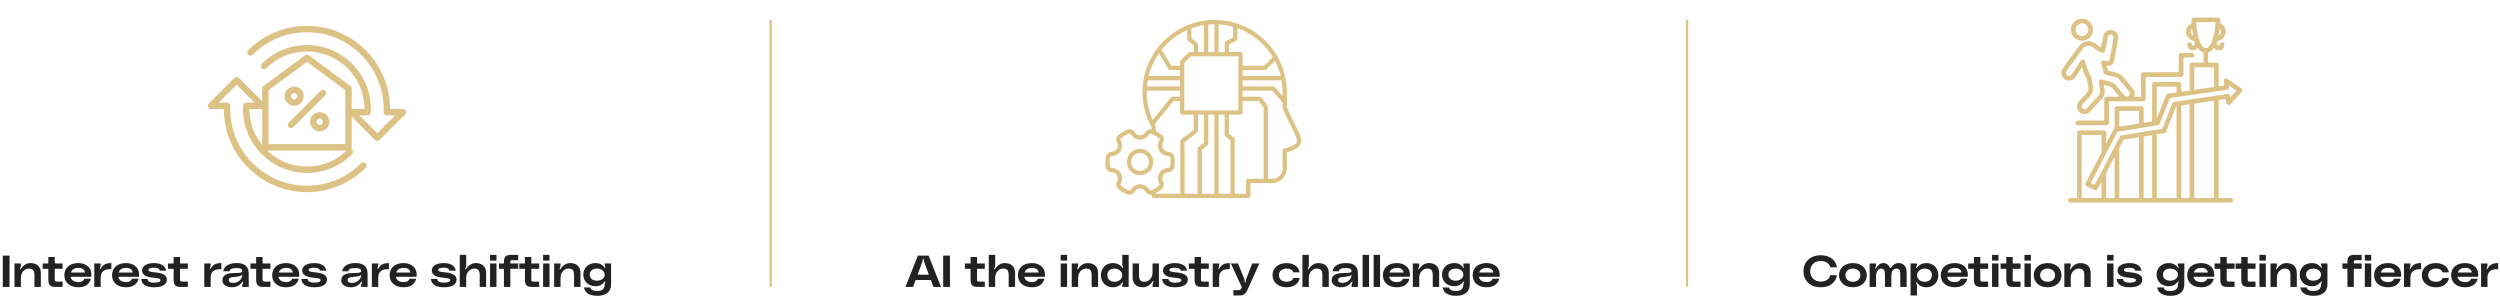 <svg width="1124" height="137" viewBox="0 0 1124 137" fill="none" xmlns="http://www.w3.org/2000/svg">
<path d="M4.289 114.92V129H1.249V114.92H4.289ZM13.722 118.28C16.502 118.28 18.362 119.76 18.362 122.76V129H15.482V123.8C15.482 121.42 14.702 120.76 13.002 120.76C11.122 120.76 9.402 122.42 9.402 124.86V129H6.522V118.44H9.402V119.1C9.402 119.74 9.262 120.12 9.082 120.54C9.002 120.72 8.862 121 9.122 121.06C9.282 121.1 9.362 120.98 9.462 120.82C10.122 119.78 11.482 118.28 13.722 118.28ZM28.136 118.44V120.84H24.616V125.34C24.616 126.5 24.636 126.6 25.716 126.6H28.136V129H24.856C22.736 129 21.736 128.3 21.736 125.76V120.84H19.176V118.44H21.736V115.56H24.616V118.44H28.136ZM41.089 123.58C41.089 123.86 41.069 124.14 41.009 124.44H31.769C32.009 125.96 33.289 126.84 35.269 126.84C36.789 126.84 37.569 126.2 37.929 125.32H40.869C40.329 127.5 38.569 129.16 35.229 129.16C31.169 129.16 28.929 126.86 28.929 123.72C28.929 120.42 31.349 118.28 35.169 118.28C38.069 118.28 41.089 119.74 41.089 123.58ZM31.909 122.52H38.209C38.089 121.3 37.129 120.44 35.289 120.44C33.209 120.44 32.269 121.36 31.909 122.52ZM45.302 120.74C46.262 119.06 47.482 118.28 50.062 118.28V121.04C47.082 120.84 45.262 122.06 45.262 124.74V129H42.382V118.44H45.262V119.26C45.262 119.72 45.122 120.12 44.962 120.48C44.882 120.66 44.822 120.9 45.062 120.94C45.182 120.96 45.262 120.8 45.302 120.74ZM62.535 123.58C62.535 123.86 62.514 124.14 62.455 124.44H53.215C53.455 125.96 54.734 126.84 56.715 126.84C58.234 126.84 59.014 126.2 59.374 125.32H62.315C61.775 127.5 60.014 129.16 56.675 129.16C52.614 129.16 50.374 126.86 50.374 123.72C50.374 120.42 52.794 118.28 56.614 118.28C59.514 118.28 62.535 119.74 62.535 123.58ZM53.355 122.52H59.654C59.535 121.3 58.575 120.44 56.734 120.44C54.654 120.44 53.715 121.36 53.355 122.52ZM63.499 125.44H66.34C66.359 126.22 66.96 127.08 69.34 127.08C71.439 127.08 72.139 126.6 72.139 125.94C72.139 125.14 70.879 125.04 68.439 124.8C64.379 124.4 63.88 122.68 63.88 121.5C63.88 119.78 65.7 118.28 69.299 118.28C72.639 118.28 74.46 119.76 74.639 121.68H71.82C71.74 121.02 71.139 120.36 69.24 120.36C67.359 120.36 66.76 120.8 66.76 121.36C66.76 121.86 67.079 122.24 69.62 122.44C72.82 122.7 75.019 123.58 75.019 125.7C75.019 127.9 72.98 129.16 69.24 129.16C65.559 129.16 63.62 127.7 63.499 125.44ZM84.464 118.44V120.84H80.944V125.34C80.944 126.5 80.964 126.6 82.044 126.6H84.464V129H81.184C79.064 129 78.064 128.3 78.064 125.76V120.84H75.504V118.44H78.064V115.56H80.944V118.44H84.464ZM94.755 120.74C95.715 119.06 96.935 118.28 99.515 118.28V121.04C96.535 120.84 94.715 122.06 94.715 124.74V129H91.835V118.44H94.715V119.26C94.715 119.72 94.575 120.12 94.415 120.48C94.335 120.66 94.275 120.9 94.515 120.94C94.635 120.96 94.715 120.8 94.755 120.74ZM99.984 126.1C99.984 123.76 101.864 122.9 104.564 122.78C106.804 122.68 108.964 122.86 108.944 121.88C108.924 121.16 108.584 120.52 106.244 120.52C103.884 120.52 103.384 121.1 103.204 121.96H100.364C100.804 119.3 103.524 118.28 106.324 118.28C109.224 118.28 111.824 119.08 111.824 123.16V129H108.944V128.26C108.944 127.78 109.104 127.46 109.304 127.1C109.404 126.92 109.504 126.72 109.284 126.64C109.044 126.56 108.984 126.76 108.904 126.86C107.804 128.24 106.564 129.16 104.164 129.16C101.864 129.16 99.984 127.88 99.984 126.1ZM108.944 123.56C108.184 124.22 106.644 124.44 104.944 124.56C103.564 124.66 102.864 125.02 102.864 125.96C102.864 126.84 103.904 127.34 105.324 127.16C106.764 126.98 108.924 125.86 108.944 123.56ZM121.573 118.44V120.84H118.053V125.34C118.053 126.5 118.073 126.6 119.153 126.6H121.573V129H118.293C116.173 129 115.173 128.3 115.173 125.76V120.84H112.613V118.44H115.173V115.56H118.053V118.44H121.573ZM134.527 123.58C134.527 123.86 134.507 124.14 134.447 124.44H125.207C125.447 125.96 126.727 126.84 128.707 126.84C130.227 126.84 131.007 126.2 131.367 125.32H134.307C133.767 127.5 132.007 129.16 128.667 129.16C124.607 129.16 122.367 126.86 122.367 123.72C122.367 120.42 124.787 118.28 128.607 118.28C131.507 118.28 134.527 119.74 134.527 123.58ZM125.347 122.52H131.647C131.527 121.3 130.567 120.44 128.727 120.44C126.647 120.44 125.707 121.36 125.347 122.52ZM135.492 125.44H138.332C138.352 126.22 138.952 127.08 141.332 127.08C143.432 127.08 144.132 126.6 144.132 125.94C144.132 125.14 142.872 125.04 140.432 124.8C136.372 124.4 135.872 122.68 135.872 121.5C135.872 119.78 137.692 118.28 141.292 118.28C144.632 118.28 146.452 119.76 146.632 121.68H143.812C143.732 121.02 143.132 120.36 141.232 120.36C139.352 120.36 138.752 120.8 138.752 121.36C138.752 121.86 139.072 122.24 141.612 122.44C144.812 122.7 147.012 123.58 147.012 125.7C147.012 127.9 144.972 129.16 141.232 129.16C137.552 129.16 135.612 127.7 135.492 125.44ZM153.421 126.1C153.421 123.76 155.301 122.9 158.001 122.78C160.241 122.68 162.401 122.86 162.381 121.88C162.361 121.16 162.021 120.52 159.681 120.52C157.321 120.52 156.821 121.1 156.641 121.96H153.801C154.241 119.3 156.961 118.28 159.761 118.28C162.661 118.28 165.261 119.08 165.261 123.16V129H162.381V128.26C162.381 127.78 162.541 127.46 162.741 127.1C162.841 126.92 162.941 126.72 162.721 126.64C162.481 126.56 162.421 126.76 162.341 126.86C161.241 128.24 160.001 129.16 157.601 129.16C155.301 129.16 153.421 127.88 153.421 126.1ZM162.381 123.56C161.621 124.22 160.081 124.44 158.381 124.56C157.001 124.66 156.301 125.02 156.301 125.96C156.301 126.84 157.341 127.34 158.761 127.16C160.201 126.98 162.361 125.86 162.381 123.56ZM170.106 120.74C171.066 119.06 172.286 118.28 174.866 118.28V121.04C171.886 120.84 170.066 122.06 170.066 124.74V129H167.186V118.44H170.066V119.26C170.066 119.72 169.926 120.12 169.766 120.48C169.686 120.66 169.626 120.9 169.866 120.94C169.986 120.96 170.066 120.8 170.106 120.74ZM187.339 123.58C187.339 123.86 187.319 124.14 187.259 124.44H178.019C178.259 125.96 179.539 126.84 181.519 126.84C183.039 126.84 183.819 126.2 184.179 125.32H187.119C186.579 127.5 184.819 129.16 181.479 129.16C177.419 129.16 175.179 126.86 175.179 123.72C175.179 120.42 177.599 118.28 181.419 118.28C184.319 118.28 187.339 119.74 187.339 123.58ZM178.159 122.52H184.459C184.339 121.3 183.379 120.44 181.539 120.44C179.459 120.44 178.519 121.36 178.159 122.52ZM193.753 125.44H196.593C196.613 126.22 197.213 127.08 199.593 127.08C201.693 127.08 202.393 126.6 202.393 125.94C202.393 125.14 201.133 125.04 198.693 124.8C194.633 124.4 194.133 122.68 194.133 121.5C194.133 119.78 195.953 118.28 199.553 118.28C202.893 118.28 204.713 119.76 204.893 121.68H202.073C201.993 121.02 201.393 120.36 199.493 120.36C197.613 120.36 197.013 120.8 197.013 121.36C197.013 121.86 197.333 122.24 199.873 122.44C203.073 122.7 205.273 123.58 205.273 125.7C205.273 127.9 203.233 129.16 199.493 129.16C195.813 129.16 193.873 127.7 193.753 125.44ZM213.918 118.28C216.698 118.28 218.558 119.76 218.558 122.76V129H215.678V123.8C215.678 121.42 214.898 120.76 213.198 120.76C211.318 120.76 209.598 122.42 209.598 124.86V129H206.718V114.6H209.598V119.1C209.598 119.74 209.458 120.12 209.278 120.54C209.198 120.72 209.058 121 209.318 121.06C209.478 121.1 209.558 120.98 209.658 120.82C210.318 119.78 211.678 118.28 213.918 118.28ZM220.331 117.16V114.6H223.211V117.16H220.331ZM220.331 118.44H223.211V129H220.331V118.44ZM230.552 117C229.472 117 229.452 117.08 229.452 118.24V118.44H232.972V120.84H229.452V129H226.572V120.84H224.332V118.44H226.572V117.84C226.572 115.3 227.572 114.6 229.692 114.6H232.972V117H230.552ZM242.413 118.44V120.84H238.893V125.34C238.893 126.5 238.913 126.6 239.993 126.6H242.413V129H239.133C237.013 129 236.013 128.3 236.013 125.76V120.84H233.453V118.44H236.013V115.56H238.893V118.44H242.413ZM244.179 117.16V114.6H247.059V117.16H244.179ZM244.179 118.44H247.059V129H244.179V118.44ZM256.34 118.28C259.12 118.28 260.98 119.76 260.98 122.76V129H258.1V123.8C258.1 121.42 257.32 120.76 255.62 120.76C253.74 120.76 252.02 122.42 252.02 124.86V129H249.14V118.44H252.02V119.1C252.02 119.74 251.88 120.12 251.7 120.54C251.62 120.72 251.48 121 251.74 121.06C251.9 121.1 251.98 120.98 252.08 120.82C252.74 119.78 254.1 118.28 256.34 118.28ZM262.269 123.48C262.269 120.64 264.369 118.28 267.709 118.28C269.869 118.28 270.949 119.16 271.809 120.2C271.849 120.24 271.949 120.5 272.129 120.42C272.329 120.34 272.189 120.08 272.089 119.88C271.929 119.58 271.869 119.3 271.869 118.92V118.44H274.749V127.88C274.749 131.26 272.349 133 268.549 133C264.489 133 262.789 131.22 262.589 129.24H265.429C265.629 130.2 266.469 130.84 268.509 130.84C270.609 130.84 271.869 129.92 271.869 127.98C271.869 127.62 271.929 127.34 272.089 127.04C272.189 126.84 272.329 126.64 272.129 126.54C271.949 126.46 271.889 126.64 271.809 126.72C270.909 127.8 269.789 128.68 267.709 128.68C264.369 128.68 262.269 126.32 262.269 123.48ZM268.409 126.2C270.489 126.2 271.869 124.96 271.869 123.48C271.869 122 270.489 120.76 268.409 120.76C266.189 120.76 265.149 122 265.149 123.48C265.149 124.96 266.189 126.2 268.409 126.2Z" fill="#222222"/>
<path d="M423.09 129H419.65L418.51 125.88H411.67L410.53 129H407.09L412.69 114.92H417.49L423.09 129ZM414.53 118.14L412.57 123.48H417.61L415.65 118.14C415.45 117.58 415.33 117.28 415.33 116.58C415.33 116.46 415.29 116.3 415.09 116.3C414.89 116.3 414.85 116.46 414.85 116.58C414.85 117.28 414.73 117.58 414.53 118.14ZM427.094 114.92V129H424.054V114.92H427.094ZM442.776 118.44V120.84H439.256V125.34C439.256 126.5 439.276 126.6 440.356 126.6H442.776V129H439.496C437.376 129 436.376 128.3 436.376 125.76V120.84H433.816V118.44H436.376V115.56H439.256V118.44H442.776ZM451.742 118.28C454.522 118.28 456.382 119.76 456.382 122.76V129H453.502V123.8C453.502 121.42 452.722 120.76 451.022 120.76C449.142 120.76 447.422 122.42 447.422 124.86V129H444.542V114.6H447.422V119.1C447.422 119.74 447.282 120.12 447.102 120.54C447.022 120.72 446.882 121 447.142 121.06C447.302 121.1 447.382 120.98 447.482 120.82C448.142 119.78 449.502 118.28 451.742 118.28ZM469.831 123.58C469.831 123.86 469.811 124.14 469.751 124.44H460.511C460.751 125.96 462.031 126.84 464.011 126.84C465.531 126.84 466.311 126.2 466.671 125.32H469.611C469.071 127.5 467.311 129.16 463.971 129.16C459.911 129.16 457.671 126.86 457.671 123.72C457.671 120.42 460.091 118.28 463.911 118.28C466.811 118.28 469.831 119.74 469.831 123.58ZM460.651 122.52H466.951C466.831 121.3 465.871 120.44 464.031 120.44C461.951 120.44 461.011 121.36 460.651 122.52ZM476.886 117.16V114.6H479.766V117.16H476.886ZM476.886 118.44H479.766V129H476.886V118.44ZM489.047 118.28C491.827 118.28 493.687 119.76 493.687 122.76V129H490.807V123.8C490.807 121.42 490.027 120.76 488.327 120.76C486.447 120.76 484.727 122.42 484.727 124.86V129H481.847V118.44H484.727V119.1C484.727 119.74 484.587 120.12 484.407 120.54C484.327 120.72 484.187 121 484.447 121.06C484.607 121.1 484.687 120.98 484.787 120.82C485.447 119.78 486.807 118.28 489.047 118.28ZM504.576 118.84V114.6H507.456V129H504.576V128.54C504.576 128.14 504.676 127.82 504.856 127.46C504.956 127.26 505.056 127.08 504.816 126.98C504.656 126.92 504.536 127.12 504.496 127.18C503.736 128.32 502.256 129.16 500.336 129.16C497.056 129.16 494.976 126.76 494.976 123.72C494.976 120.68 497.056 118.28 500.336 118.28C502.316 118.28 503.656 119.14 504.496 120.24C504.556 120.32 504.716 120.56 504.876 120.48C505.076 120.38 504.936 120.14 504.856 119.94C504.696 119.56 504.576 119.26 504.576 118.84ZM501.116 126.68C503.196 126.68 504.576 125.32 504.576 123.72C504.576 122.12 502.936 120.76 501.116 120.76C498.896 120.76 497.856 122.12 497.856 123.72C497.856 125.32 498.896 126.68 501.116 126.68ZM513.862 129.16C511.082 129.16 509.222 127.68 509.222 124.68V118.44H512.102V123.64C512.102 126.02 512.882 126.68 514.582 126.68C516.462 126.68 518.182 125.02 518.182 122.58V118.44H521.062V129H518.182V128.34C518.182 127.7 518.322 127.32 518.502 126.9C518.582 126.72 518.722 126.44 518.462 126.38C518.302 126.34 518.222 126.46 518.122 126.62C517.462 127.66 516.102 129.16 513.862 129.16ZM522.515 125.44H525.355C525.375 126.22 525.975 127.08 528.355 127.08C530.455 127.08 531.155 126.6 531.155 125.94C531.155 125.14 529.895 125.04 527.455 124.8C523.395 124.4 522.895 122.68 522.895 121.5C522.895 119.78 524.715 118.28 528.315 118.28C531.655 118.28 533.475 119.76 533.655 121.68H530.835C530.755 121.02 530.155 120.36 528.255 120.36C526.375 120.36 525.775 120.8 525.775 121.36C525.775 121.86 526.095 122.24 528.635 122.44C531.835 122.7 534.035 123.58 534.035 125.7C534.035 127.9 531.995 129.16 528.255 129.16C524.575 129.16 522.635 127.7 522.515 125.44ZM543.479 118.44V120.84H539.959V125.34C539.959 126.5 539.979 126.6 541.059 126.6H543.479V129H540.199C538.079 129 537.079 128.3 537.079 125.76V120.84H534.519V118.44H537.079V115.56H539.959V118.44H543.479ZM548.165 120.74C549.125 119.06 550.345 118.28 552.925 118.28V121.04C549.945 120.84 548.125 122.06 548.125 124.74V129H545.245V118.44H548.125V119.26C548.125 119.72 547.985 120.12 547.825 120.48C547.745 120.66 547.685 120.9 547.925 120.94C548.045 120.96 548.125 120.8 548.165 120.74ZM558.322 129.14L553.402 118.44H556.602L559.422 125.42C559.582 125.84 559.602 126.22 559.602 126.62C559.602 126.76 559.622 126.96 559.842 126.96C560.062 126.96 560.082 126.78 560.082 126.62C560.082 126.24 560.122 125.84 560.282 125.42L563.002 118.44H566.202L560.922 130.22C560.102 132.06 559.202 132.84 557.362 132.84H554.522V130.44H555.842C557.362 130.44 557.762 130.42 558.062 129.74L558.322 129.14ZM572.125 123.72C572.125 120.58 574.565 118.28 578.465 118.28C581.985 118.28 584.065 120.28 584.285 122.44H581.445C581.245 121.56 580.265 120.76 578.465 120.76C576.285 120.76 575.005 121.98 575.005 123.72C575.005 125.46 576.285 126.68 578.465 126.68C580.265 126.68 581.245 125.88 581.445 125H584.285C584.065 127.16 582.005 129.16 578.465 129.16C574.645 129.16 572.125 126.86 572.125 123.72ZM592.777 118.28C595.557 118.28 597.417 119.76 597.417 122.76V129H594.537V123.8C594.537 121.42 593.757 120.76 592.057 120.76C590.177 120.76 588.457 122.42 588.457 124.86V129H585.577V114.6H588.457V119.1C588.457 119.74 588.317 120.12 588.137 120.54C588.057 120.72 587.917 121 588.177 121.06C588.337 121.1 588.417 120.98 588.517 120.82C589.177 119.78 590.537 118.28 592.777 118.28ZM598.707 126.1C598.707 123.76 600.587 122.9 603.287 122.78C605.527 122.68 607.687 122.86 607.667 121.88C607.647 121.16 607.307 120.52 604.967 120.52C602.607 120.52 602.107 121.1 601.927 121.96H599.087C599.527 119.3 602.247 118.28 605.047 118.28C607.947 118.28 610.547 119.08 610.547 123.16V129H607.667V128.26C607.667 127.78 607.827 127.46 608.027 127.1C608.127 126.92 608.227 126.72 608.007 126.64C607.767 126.56 607.707 126.76 607.627 126.86C606.527 128.24 605.287 129.16 602.887 129.16C600.587 129.16 598.707 127.88 598.707 126.1ZM607.667 123.56C606.907 124.22 605.367 124.44 603.667 124.56C602.287 124.66 601.587 125.02 601.587 125.96C601.587 126.84 602.627 127.34 604.047 127.16C605.487 126.98 607.647 125.86 607.667 123.56ZM615.508 114.6V129H612.628V114.6H615.508ZM620.469 114.6V129H617.589V114.6H620.469ZM633.913 123.58C633.913 123.86 633.893 124.14 633.833 124.44H624.593C624.833 125.96 626.113 126.84 628.093 126.84C629.613 126.84 630.393 126.2 630.753 125.32H633.693C633.153 127.5 631.393 129.16 628.053 129.16C623.993 129.16 621.753 126.86 621.753 123.72C621.753 120.42 624.173 118.28 627.993 118.28C630.893 118.28 633.913 119.74 633.913 123.58ZM624.733 122.52H631.033C630.913 121.3 629.953 120.44 628.113 120.44C626.033 120.44 625.093 121.36 624.733 122.52ZM642.406 118.28C645.186 118.28 647.046 119.76 647.046 122.76V129H644.166V123.8C644.166 121.42 643.386 120.76 641.686 120.76C639.806 120.76 638.086 122.42 638.086 124.86V129H635.206V118.44H638.086V119.1C638.086 119.74 637.946 120.12 637.766 120.54C637.686 120.72 637.546 121 637.806 121.06C637.966 121.1 638.046 120.98 638.146 120.82C638.806 119.78 640.166 118.28 642.406 118.28ZM648.335 123.48C648.335 120.64 650.435 118.28 653.775 118.28C655.935 118.28 657.015 119.16 657.875 120.2C657.915 120.24 658.015 120.5 658.195 120.42C658.395 120.34 658.255 120.08 658.155 119.88C657.995 119.58 657.935 119.3 657.935 118.92V118.44H660.815V127.88C660.815 131.26 658.415 133 654.615 133C650.555 133 648.855 131.22 648.655 129.24H651.495C651.695 130.2 652.535 130.84 654.575 130.84C656.675 130.84 657.935 129.92 657.935 127.98C657.935 127.62 657.995 127.34 658.155 127.04C658.255 126.84 658.395 126.64 658.195 126.54C658.015 126.46 657.955 126.64 657.875 126.72C656.975 127.8 655.855 128.68 653.775 128.68C650.435 128.68 648.335 126.32 648.335 123.48ZM654.475 126.2C656.555 126.2 657.935 124.96 657.935 123.48C657.935 122 656.555 120.76 654.475 120.76C652.255 120.76 651.215 122 651.215 123.48C651.215 124.96 652.255 126.2 654.475 126.2ZM674.265 123.58C674.265 123.86 674.245 124.14 674.185 124.44H664.945C665.185 125.96 666.465 126.84 668.445 126.84C669.965 126.84 670.745 126.2 671.105 125.32H674.045C673.505 127.5 671.745 129.16 668.405 129.16C664.345 129.16 662.105 126.86 662.105 123.72C662.105 120.42 664.525 118.28 668.345 118.28C671.245 118.28 674.265 119.74 674.265 123.58ZM665.085 122.52H671.385C671.265 121.3 670.305 120.44 668.465 120.44C666.385 120.44 665.445 121.36 665.085 122.52Z" fill="#222222"/>
<path d="M810.83 121.96C810.83 117.98 813.65 114.76 818.61 114.76C823.53 114.76 825.67 117.86 825.87 120.2H822.85C822.65 118.92 821.35 117.32 818.67 117.32C815.61 117.32 813.87 119.38 813.87 121.96C813.87 124.54 815.61 126.6 818.67 126.6C821.35 126.6 822.65 125 822.85 123.72H825.87C825.67 126.06 823.53 129.16 818.61 129.16C813.65 129.16 810.83 125.94 810.83 121.96ZM833.066 118.28C836.966 118.28 839.306 120.72 839.306 123.72C839.306 126.72 836.966 129.16 833.066 129.16C829.166 129.16 826.826 126.72 826.826 123.72C826.826 120.72 829.166 118.28 833.066 118.28ZM833.066 126.68C835.206 126.68 836.426 125.36 836.426 123.72C836.426 122.08 835.206 120.76 833.066 120.76C830.926 120.76 829.706 122.08 829.706 123.72C829.706 125.36 830.926 126.68 833.066 126.68ZM853.511 118.28C855.351 118.28 857.231 119.28 857.231 122.44V129H854.351V123C854.351 121.4 853.811 120.76 852.571 120.76C851.451 120.76 850.351 121.8 850.351 123.68V129H847.471V123.24C847.471 121.64 847.011 120.76 845.711 120.76C844.471 120.76 843.471 122.24 843.471 124.28V129H840.591V118.44H843.471V119.04C843.471 119.56 843.331 119.86 843.131 120.3C843.051 120.48 842.991 120.68 843.191 120.74C843.371 120.8 843.451 120.62 843.511 120.52C844.311 119.2 845.351 118.28 846.751 118.28C848.191 118.28 849.271 119.16 849.611 120.36C849.651 120.5 849.751 120.56 849.891 120.56C850.011 120.56 850.091 120.52 850.191 120.38C851.031 119.2 852.011 118.28 853.511 118.28ZM858.989 118.44H861.869V118.84C861.869 119.26 861.749 119.56 861.589 119.94C861.509 120.14 861.369 120.38 861.569 120.48C861.729 120.56 861.889 120.32 861.949 120.24C862.789 119.14 864.129 118.28 866.109 118.28C869.389 118.28 871.469 120.68 871.469 123.72C871.469 126.76 869.389 129.16 866.109 129.16C864.189 129.16 862.709 128.32 861.949 127.18C861.909 127.12 861.789 126.92 861.629 126.98C861.389 127.08 861.489 127.26 861.589 127.46C861.769 127.82 861.869 128.14 861.869 128.54V132.84H858.989V118.44ZM865.329 126.68C867.549 126.68 868.589 125.32 868.589 123.72C868.589 122.12 867.549 120.76 865.329 120.76C863.509 120.76 861.869 122.12 861.869 123.72C861.869 125.32 863.249 126.68 865.329 126.68ZM884.747 123.58C884.747 123.86 884.727 124.14 884.667 124.44H875.427C875.667 125.96 876.947 126.84 878.927 126.84C880.447 126.84 881.227 126.2 881.587 125.32H884.527C883.987 127.5 882.227 129.16 878.887 129.16C874.827 129.16 872.587 126.86 872.587 123.72C872.587 120.42 875.007 118.28 878.827 118.28C881.727 118.28 884.747 119.74 884.747 123.58ZM875.567 122.52H881.867C881.747 121.3 880.787 120.44 878.947 120.44C876.867 120.44 875.927 121.36 875.567 122.52ZM893.864 118.44V120.84H890.344V125.34C890.344 126.5 890.364 126.6 891.444 126.6H893.864V129H890.584C888.464 129 887.464 128.3 887.464 125.76V120.84H884.904V118.44H887.464V115.56H890.344V118.44H893.864ZM895.63 117.16V114.6H898.51V117.16H895.63ZM895.63 118.44H898.51V129H895.63V118.44ZM908.434 118.44V120.84H904.914V125.34C904.914 126.5 904.934 126.6 906.014 126.6H908.434V129H905.154C903.034 129 902.034 128.3 902.034 125.76V120.84H899.474V118.44H902.034V115.56H904.914V118.44H908.434ZM910.2 117.16V114.6H913.08V117.16H910.2ZM910.2 118.44H913.08V129H910.2V118.44ZM920.605 118.28C924.505 118.28 926.845 120.72 926.845 123.72C926.845 126.72 924.505 129.16 920.605 129.16C916.705 129.16 914.365 126.72 914.365 123.72C914.365 120.72 916.705 118.28 920.605 118.28ZM920.605 126.68C922.745 126.68 923.965 125.36 923.965 123.72C923.965 122.08 922.745 120.76 920.605 120.76C918.465 120.76 917.245 122.08 917.245 123.72C917.245 125.36 918.465 126.68 920.605 126.68ZM935.33 118.28C938.11 118.28 939.97 119.76 939.97 122.76V129H937.09V123.8C937.09 121.42 936.31 120.76 934.61 120.76C932.73 120.76 931.01 122.42 931.01 124.86V129H928.13V118.44H931.01V119.1C931.01 119.74 930.87 120.12 930.69 120.54C930.61 120.72 930.47 121 930.73 121.06C930.89 121.1 930.97 120.98 931.07 120.82C931.73 119.78 933.09 118.28 935.33 118.28ZM947.349 117.16V114.6H950.229V117.16H947.349ZM947.349 118.44H950.229V129H947.349V118.44ZM951.669 125.44H954.509C954.529 126.22 955.129 127.08 957.509 127.08C959.609 127.08 960.309 126.6 960.309 125.94C960.309 125.14 959.049 125.04 956.609 124.8C952.549 124.4 952.049 122.68 952.049 121.5C952.049 119.78 953.869 118.28 957.469 118.28C960.809 118.28 962.629 119.76 962.809 121.68H959.989C959.909 121.02 959.309 120.36 957.409 120.36C955.529 120.36 954.929 120.8 954.929 121.36C954.929 121.86 955.249 122.24 957.789 122.44C960.989 122.7 963.189 123.58 963.189 125.7C963.189 127.9 961.149 129.16 957.409 129.16C953.729 129.16 951.789 127.7 951.669 125.44ZM969.599 123.48C969.599 120.64 971.699 118.28 975.039 118.28C977.199 118.28 978.279 119.16 979.139 120.2C979.179 120.24 979.279 120.5 979.459 120.42C979.659 120.34 979.519 120.08 979.419 119.88C979.259 119.58 979.199 119.3 979.199 118.92V118.44H982.079V127.88C982.079 131.26 979.679 133 975.879 133C971.819 133 970.119 131.22 969.919 129.24H972.759C972.959 130.2 973.799 130.84 975.839 130.84C977.939 130.84 979.199 129.92 979.199 127.98C979.199 127.62 979.259 127.34 979.419 127.04C979.519 126.84 979.659 126.64 979.459 126.54C979.279 126.46 979.219 126.64 979.139 126.72C978.239 127.8 977.119 128.68 975.039 128.68C971.699 128.68 969.599 126.32 969.599 123.48ZM975.739 126.2C977.819 126.2 979.199 124.96 979.199 123.48C979.199 122 977.819 120.76 975.739 120.76C973.519 120.76 972.479 122 972.479 123.48C972.479 124.96 973.519 126.2 975.739 126.2ZM995.529 123.58C995.529 123.86 995.509 124.14 995.449 124.44H986.209C986.449 125.96 987.729 126.84 989.709 126.84C991.229 126.84 992.009 126.2 992.369 125.32H995.309C994.769 127.5 993.009 129.16 989.669 129.16C985.609 129.16 983.369 126.86 983.369 123.72C983.369 120.42 985.789 118.28 989.609 118.28C992.509 118.28 995.529 119.74 995.529 123.58ZM986.349 122.52H992.649C992.529 121.3 991.569 120.44 989.729 120.44C987.649 120.44 986.709 121.36 986.349 122.52ZM1004.65 118.44V120.84H1001.13V125.34C1001.13 126.5 1001.15 126.6 1002.23 126.6H1004.65V129H1001.37C999.245 129 998.245 128.3 998.245 125.76V120.84H995.685V118.44H998.245V115.56H1001.13V118.44H1004.65ZM1014.08 118.44V120.84H1010.56V125.34C1010.56 126.5 1010.58 126.6 1011.66 126.6H1014.08V129H1010.8C1008.68 129 1007.68 128.3 1007.68 125.76V120.84H1005.12V118.44H1007.68V115.56H1010.56V118.44H1014.08ZM1015.84 117.16V114.6H1018.72V117.16H1015.84ZM1015.84 118.44H1018.72V129H1015.84V118.44ZM1028.01 118.28C1030.79 118.28 1032.65 119.76 1032.65 122.76V129H1029.77V123.8C1029.77 121.42 1028.99 120.76 1027.29 120.76C1025.41 120.76 1023.69 122.42 1023.69 124.86V129H1020.81V118.44H1023.69V119.1C1023.69 119.74 1023.55 120.12 1023.37 120.54C1023.29 120.72 1023.15 121 1023.41 121.06C1023.57 121.1 1023.65 120.98 1023.75 120.82C1024.41 119.78 1025.77 118.28 1028.01 118.28ZM1033.94 123.48C1033.94 120.64 1036.04 118.28 1039.38 118.28C1041.54 118.28 1042.62 119.16 1043.48 120.2C1043.52 120.24 1043.62 120.5 1043.8 120.42C1044 120.34 1043.86 120.08 1043.76 119.88C1043.6 119.58 1043.54 119.3 1043.54 118.92V118.44H1046.42V127.88C1046.42 131.26 1044.02 133 1040.22 133C1036.16 133 1034.46 131.22 1034.26 129.24H1037.1C1037.3 130.2 1038.14 130.84 1040.18 130.84C1042.28 130.84 1043.54 129.92 1043.54 127.98C1043.54 127.62 1043.6 127.34 1043.76 127.04C1043.86 126.84 1044 126.64 1043.8 126.54C1043.62 126.46 1043.56 126.64 1043.48 126.72C1042.58 127.8 1041.46 128.68 1039.38 128.68C1036.04 128.68 1033.94 126.32 1033.94 123.48ZM1040.08 126.2C1042.16 126.2 1043.54 124.96 1043.54 123.48C1043.54 122 1042.16 120.76 1040.08 120.76C1037.86 120.76 1036.82 122 1036.82 123.48C1036.82 124.96 1037.86 126.2 1040.08 126.2ZM1059.37 117C1058.29 117 1058.27 117.08 1058.27 118.24V118.44H1061.79V120.84H1058.27V129H1055.39V120.84H1053.15V118.44H1055.39V117.84C1055.39 115.3 1056.39 114.6 1058.51 114.6H1061.79V117H1059.37ZM1063.23 117.16V114.6H1066.11V117.16H1063.23ZM1063.23 118.44H1066.11V129H1063.23V118.44ZM1079.55 123.58C1079.55 123.86 1079.53 124.14 1079.47 124.44H1070.23C1070.47 125.96 1071.75 126.84 1073.73 126.84C1075.25 126.84 1076.03 126.2 1076.39 125.32H1079.33C1078.79 127.5 1077.03 129.16 1073.69 129.16C1069.63 129.16 1067.39 126.86 1067.39 123.72C1067.39 120.42 1069.81 118.28 1073.63 118.28C1076.53 118.28 1079.55 119.74 1079.55 123.58ZM1070.37 122.52H1076.67C1076.55 121.3 1075.59 120.44 1073.75 120.44C1071.67 120.44 1070.73 121.36 1070.37 122.52ZM1083.76 120.74C1084.72 119.06 1085.94 118.28 1088.52 118.28V121.04C1085.54 120.84 1083.72 122.06 1083.72 124.74V129H1080.84V118.44H1083.72V119.26C1083.72 119.72 1083.58 120.12 1083.42 120.48C1083.34 120.66 1083.28 120.9 1083.52 120.94C1083.64 120.96 1083.72 120.8 1083.76 120.74ZM1088.84 123.72C1088.84 120.58 1091.28 118.28 1095.18 118.28C1098.7 118.28 1100.78 120.28 1101 122.44H1098.16C1097.96 121.56 1096.98 120.76 1095.18 120.76C1093 120.76 1091.72 121.98 1091.72 123.72C1091.72 125.46 1093 126.68 1095.18 126.68C1096.98 126.68 1097.96 125.88 1098.16 125H1101C1100.78 127.16 1098.72 129.16 1095.18 129.16C1091.36 129.16 1088.84 126.86 1088.84 123.72ZM1114.2 123.58C1114.2 123.86 1114.18 124.14 1114.12 124.44H1104.88C1105.12 125.96 1106.4 126.84 1108.38 126.84C1109.9 126.84 1110.68 126.2 1111.04 125.32H1113.98C1113.44 127.5 1111.68 129.16 1108.34 129.16C1104.28 129.16 1102.04 126.86 1102.04 123.72C1102.04 120.42 1104.46 118.28 1108.28 118.28C1111.18 118.28 1114.2 119.74 1114.2 123.58ZM1105.02 122.52H1111.32C1111.2 121.3 1110.24 120.44 1108.4 120.44C1106.32 120.44 1105.38 121.36 1105.02 122.52ZM1118.41 120.74C1119.37 119.06 1120.59 118.28 1123.17 118.28V121.04C1120.19 120.84 1118.37 122.06 1118.37 124.74V129H1115.49V118.44H1118.37V119.26C1118.37 119.72 1118.23 120.12 1118.07 120.48C1117.99 120.66 1117.93 120.9 1118.17 120.94C1118.29 120.96 1118.37 120.8 1118.41 120.74Z" fill="#222222"/>
<path d="M156.687 67.687H119.312C118.518 67.687 117.875 67.045 117.875 66.25V39.836C117.875 39.38 118.091 38.952 118.457 38.68L137.145 24.844C137.654 24.467 138.346 24.467 138.854 24.844L157.541 38.68C157.908 38.95 158.124 39.379 158.124 39.836V66.25C158.124 67.045 157.482 67.687 156.687 67.687ZM120.75 64.812H155.25V40.56L138 27.788L120.75 40.56V64.812Z" fill="#DCC285"/>
<path d="M130.811 57.625C130.443 57.625 130.075 57.484 129.795 57.204C129.233 56.642 129.233 55.734 129.795 55.172L144.171 40.797C144.733 40.234 145.642 40.234 146.204 40.797C146.766 41.359 146.766 42.267 146.204 42.829L131.827 57.204C131.547 57.484 131.179 57.625 130.811 57.625Z" fill="#DCC285"/>
<path d="M132.25 47.562C129.872 47.562 127.938 45.628 127.938 43.25C127.938 40.872 129.872 38.938 132.25 38.938C134.628 38.938 136.562 40.872 136.562 43.25C136.562 45.628 134.628 47.562 132.25 47.562ZM132.25 41.812C131.457 41.812 130.812 42.456 130.812 43.25C130.812 44.044 131.457 44.688 132.25 44.688C133.043 44.688 133.688 44.044 133.688 43.25C133.688 42.456 133.043 41.812 132.25 41.812Z" fill="#DCC285"/>
<path d="M143.75 59.062C141.372 59.062 139.438 57.128 139.438 54.75C139.438 52.372 141.372 50.438 143.75 50.438C146.128 50.438 148.062 52.372 148.062 54.75C148.062 57.128 146.128 59.062 143.75 59.062ZM143.75 53.312C142.957 53.312 142.312 53.956 142.312 54.75C142.312 55.544 142.957 56.188 143.75 56.188C144.543 56.188 145.188 55.544 145.188 54.75C145.188 53.956 144.543 53.312 143.75 53.312Z" fill="#DCC285"/>
<path d="M138 86.375C117.391 86.375 100.625 69.61 100.625 49H94.875C94.294 49 93.768 48.651 93.547 48.113C93.324 47.576 93.448 46.958 93.859 46.547L105.359 35.047C105.921 34.484 106.829 34.484 107.391 35.047L118.891 46.547C119.302 46.958 119.426 47.576 119.203 48.113C118.982 48.651 118.456 49 117.875 49H112.125C112.125 63.267 123.733 74.875 138 74.875C144.917 74.875 151.412 72.181 156.288 67.291C156.85 66.728 157.758 66.729 158.321 67.288C158.883 67.849 158.884 68.757 158.323 69.321C152.904 74.756 145.686 77.75 138 77.75C122.147 77.75 109.25 64.853 109.25 49C109.25 48.575 109.273 48.157 109.296 47.738L109.309 47.487C109.349 46.723 109.982 46.125 110.745 46.125H114.405L106.375 38.096L98.345 46.125H102.106C102.495 46.125 102.87 46.283 103.142 46.567C103.412 46.847 103.557 47.228 103.542 47.617L103.529 47.932C103.514 48.286 103.499 48.641 103.499 49C103.499 68.023 118.976 83.5 137.999 83.5C147.199 83.5 155.86 79.908 162.383 73.385C162.945 72.823 163.853 72.823 164.415 73.385C164.978 73.947 164.978 74.855 164.415 75.417C157.349 82.484 147.969 86.375 138 86.375Z" fill="#DCC285"/>
<path d="M169.625 63.375C169.257 63.375 168.889 63.234 168.609 62.954L157.109 51.454C156.698 51.043 156.574 50.425 156.797 49.887C157.018 49.349 157.544 49 158.125 49H163.875C163.875 34.733 152.267 23.125 138 23.125C131.083 23.125 124.588 25.819 119.712 30.709C119.152 31.274 118.243 31.273 117.68 30.712C117.117 30.151 117.116 29.243 117.677 28.68C123.096 23.244 130.314 20.25 138 20.25C153.853 20.25 166.75 33.147 166.75 49C166.75 49.425 166.727 49.844 166.704 50.262L166.691 50.514C166.651 51.277 166.018 51.875 165.255 51.875H161.595L169.625 59.905L177.655 51.875H173.894C173.505 51.875 173.13 51.717 172.858 51.434C172.588 51.153 172.443 50.772 172.458 50.383L172.471 50.067C172.486 49.712 172.501 49.356 172.501 49C172.501 29.978 157.024 14.5 138.001 14.5C128.801 14.5 120.141 18.092 113.617 24.616C113.055 25.178 112.147 25.178 111.585 24.616C111.022 24.054 111.022 23.145 111.585 22.583C118.651 15.516 128.032 11.625 138.001 11.625C158.611 11.625 175.376 28.391 175.376 49H181.126C181.707 49 182.233 49.349 182.455 49.887C182.678 50.425 182.554 51.043 182.143 51.454L170.643 62.954C170.362 63.234 169.993 63.375 169.625 63.375Z" fill="#DCC285"/>
<path d="M582.496 56.58C581.364 54.352 579.959 51.587 578.565 48.09V41.428C578.565 23.532 564.006 8.974 546.111 8.974C528.216 8.974 513.657 23.532 513.657 41.428C513.657 46.94 515.063 52.377 517.725 57.169V58.175C516.612 58 515.492 58.514 514.905 59.534C514.424 60.37 513.527 60.889 512.564 60.889C511.602 60.889 510.705 60.37 510.224 59.534C509.53 58.329 508.087 57.827 506.794 58.341C505.395 58.898 504.087 59.651 502.909 60.579C501.814 61.442 501.526 62.944 502.226 64.15C502.71 64.984 502.711 66.021 502.229 66.856C501.749 67.689 500.852 68.205 499.89 68.205C499.886 68.205 499.883 68.205 499.88 68.205C498.488 68.205 497.333 69.204 497.134 70.582C496.919 72.067 496.92 73.576 497.138 75.066C497.339 76.442 498.493 77.439 499.883 77.439H499.889C500.852 77.439 501.748 77.956 502.229 78.789C502.711 79.623 502.71 80.659 502.226 81.494C501.527 82.7 501.815 84.202 502.911 85.065C504.09 85.993 505.395 86.746 506.788 87.303C507.131 87.44 507.484 87.506 507.831 87.506C508.795 87.506 509.712 87 510.223 86.111C510.704 85.275 511.601 84.756 512.564 84.756C513.527 84.756 514.424 85.275 514.905 86.11C515.491 87.129 516.612 87.642 517.725 87.468V88.069C517.725 88.597 518.154 89.026 518.682 89.026H561.204C561.732 89.026 562.161 88.597 562.161 88.069V82.306H571.956C575.6 82.306 578.564 79.341 578.564 75.698V68.453C582.287 67.369 584.034 66.313 584.717 64.768C585.62 62.729 584.444 60.415 582.496 56.58ZM558.676 31.482H568.71C568.962 31.482 569.204 31.383 569.383 31.206L573.231 27.397C574.341 29.533 575.204 31.816 575.786 34.208H558.676V31.482ZM558.676 36.123H576.189C576.492 37.846 576.651 39.618 576.651 41.428V43.172L573.234 39.183C573.052 38.971 572.787 38.849 572.508 38.849H558.676V36.123H558.676ZM572.26 25.665L568.316 29.568H558.676V24.38C558.676 23.852 558.248 23.423 557.719 23.423H552.531V19.94L555.775 18.336C556.102 18.174 556.308 17.842 556.308 17.478V12.64C563.004 15.02 568.633 19.671 572.26 25.665ZM550.977 61.326L553.23 63.125V87.112H547.891V51.548H550.617V60.578C550.617 60.869 550.75 61.145 550.977 61.326ZM538.611 58.843V51.548H541.337V64.162L538.805 66.211C538.581 66.392 538.45 66.666 538.45 66.955V87.112H532.585V63.894L538.232 59.605C538.471 59.424 538.611 59.142 538.611 58.843ZM540.364 67.411L542.896 65.363C543.12 65.181 543.251 64.907 543.251 64.619V51.548H545.977V87.112H540.364V67.411ZM532.466 49.634V28.235L535.363 25.337H556.762V49.634H532.466ZM538.264 19.271L535.663 17.119V12.729C537.48 12.065 539.378 11.57 541.337 11.262V23.424H538.611V20.008C538.611 19.723 538.484 19.453 538.264 19.271ZM550.617 19.346V23.424H547.891V10.941C550.131 11.07 552.307 11.441 554.394 12.03V16.884L551.15 18.488C550.824 18.65 550.617 18.983 550.617 19.346ZM545.977 23.424H543.251V11.023C544.149 10.939 545.058 10.893 545.977 10.889L545.977 23.424ZM533.749 13.504V17.569C533.749 17.854 533.876 18.124 534.096 18.306L536.697 20.459V23.424H534.966C534.712 23.424 534.469 23.524 534.289 23.704L530.832 27.161C530.652 27.341 530.552 27.584 530.552 27.838V29.568H526.63L522.333 22.286C525.369 18.523 529.277 15.492 533.749 13.504ZM530.552 38.849H515.681C515.759 37.928 515.876 37.018 516.034 36.122H530.552L530.552 38.849ZM530.552 34.208H516.436C517.345 30.472 518.942 27.002 521.087 23.942L525.259 31.012C525.432 31.303 525.745 31.482 526.084 31.482H530.552V34.208ZM515.58 40.763H530.552V43.489H527.146C526.857 43.489 526.583 43.619 526.401 43.844L518.247 53.936C516.492 50.023 515.571 45.751 515.571 41.427C515.571 41.205 515.575 40.984 515.58 40.763ZM516.563 85.155C515.742 83.728 514.21 82.842 512.564 82.842C510.919 82.842 509.386 83.729 508.565 85.156C508.349 85.531 507.901 85.687 507.499 85.526C506.276 85.037 505.13 84.376 504.095 83.561C503.755 83.293 503.666 82.828 503.883 82.453C504.708 81.028 504.71 79.257 503.887 77.832C503.066 76.409 501.534 75.525 499.889 75.525C499.887 75.525 499.885 75.525 499.883 75.525C499.452 75.525 499.094 75.216 499.032 74.789C498.841 73.482 498.839 72.159 499.028 70.857C499.09 70.429 499.448 70.119 499.88 70.119H499.881C501.52 70.12 503.064 69.238 503.887 67.813C504.71 66.387 504.708 64.616 503.882 63.19C503.665 62.816 503.754 62.35 504.094 62.083C505.127 61.269 506.274 60.608 507.502 60.12C507.902 59.96 508.35 60.116 508.565 60.49C509.387 61.917 510.919 62.803 512.564 62.803C514.21 62.803 515.743 61.916 516.564 60.489C516.78 60.114 517.228 59.958 517.63 60.119C518.853 60.608 519.998 61.27 521.034 62.084C521.374 62.352 521.463 62.818 521.246 63.192C520.421 64.617 520.419 66.388 521.242 67.813C522.063 69.236 523.595 70.12 525.24 70.12C525.241 70.12 525.243 70.12 525.245 70.12C525.676 70.12 526.034 70.429 526.097 70.856C526.288 72.163 526.289 73.487 526.101 74.789C526.039 75.216 525.681 75.526 525.249 75.526C525.246 75.525 525.243 75.526 525.239 75.526C523.595 75.526 522.064 76.409 521.242 77.832C520.419 79.258 520.421 81.029 521.247 82.455C521.464 82.829 521.375 83.295 521.035 83.562C520.002 84.377 518.855 85.037 517.627 85.525C517.226 85.684 516.779 85.529 516.563 85.155ZM519.64 86.712C520.551 86.248 521.416 85.699 522.22 85.066C523.315 84.202 523.602 82.701 522.903 81.495C522.419 80.66 522.418 79.623 522.899 78.789C523.38 77.956 524.276 77.439 525.239 77.439H525.244C526.631 77.448 527.795 76.442 527.995 75.063C528.21 73.578 528.209 72.069 527.991 70.579C527.79 69.203 526.635 68.205 525.245 68.205C525.243 68.205 525.241 68.205 525.24 68.205C524.277 68.205 523.38 67.689 522.899 66.856C522.418 66.022 522.419 64.986 522.902 64.151C523.601 62.944 523.313 61.442 522.217 60.58C521.413 59.947 520.549 59.397 519.64 58.934V56.919C519.64 56.754 519.597 56.592 519.515 56.448C519.4 56.243 519.289 56.036 519.178 55.83L527.603 45.403H530.552V50.591C530.552 51.12 530.98 51.548 531.509 51.548H536.697V58.369L531.049 62.658C530.811 62.839 530.671 63.121 530.671 63.42V87.112H519.64V86.712ZM561.204 80.392C560.676 80.392 560.247 80.821 560.247 81.349V87.112H555.144V62.664C555.144 62.373 555.012 62.098 554.784 61.916L552.531 60.118V51.548H557.719C558.248 51.548 558.676 51.119 558.676 50.591V45.403H565.885L568.128 48.323V80.392H561.204ZM582.967 63.994C582.525 64.994 580.794 65.861 577.354 66.805C576.939 66.92 576.651 67.297 576.651 67.728V75.697C576.651 78.286 574.545 80.392 571.956 80.392H570.042V47.998C570.042 47.787 569.972 47.582 569.844 47.415L567.116 43.863C566.935 43.627 566.654 43.489 566.357 43.489H558.676V40.763H572.067L576.651 46.115V48.273C576.651 48.394 576.674 48.514 576.718 48.626C578.167 52.285 579.621 55.147 580.789 57.447C582.423 60.662 583.502 62.786 582.967 63.994ZM515.533 67.68C514.16 66.887 512.56 66.677 511.028 67.087C509.496 67.498 508.216 68.48 507.423 69.854C505.786 72.689 506.761 76.327 509.596 77.964C510.529 78.502 511.548 78.758 512.555 78.758C514.608 78.758 516.608 77.694 517.707 75.791C518.5 74.418 518.71 72.817 518.3 71.286C517.889 69.754 516.906 68.473 515.533 67.68ZM516.049 74.834C514.939 76.755 512.474 77.416 510.553 76.306C508.632 75.197 507.971 72.732 509.08 70.811C509.618 69.88 510.485 69.214 511.523 68.936C511.87 68.843 512.221 68.797 512.571 68.797C513.268 68.797 513.956 68.98 514.576 69.338C515.507 69.875 516.172 70.743 516.451 71.781C516.729 72.819 516.586 73.903 516.049 74.834Z" fill="#DCC285"/>
<path d="M1000.76 44.462L1000.98 46.278C1000.98 46.295 1001 46.303 1001 46.32C1001.03 46.543 1001.13 46.76 1001.3 46.924C1001.31 46.927 1001.31 46.926 1001.31 46.928C1001.5 47.098 1001.74 47.202 1002.01 47.202C1002.01 47.202 1002.01 47.202 1002.01 47.202C1002.01 47.202 1002.01 47.202 1002.01 47.202C1002.01 47.202 1002.01 47.202 1002.01 47.202C1002.05 47.202 1002.09 47.199 1002.13 47.195C1002.18 47.188 1002.23 47.161 1002.28 47.148C1002.34 47.13 1002.41 47.116 1002.47 47.084C1002.55 47.047 1002.61 46.996 1002.67 46.943C1002.7 46.914 1002.75 46.9 1002.78 46.866L1007.91 41.295C1008.12 41.071 1008.21 40.771 1008.18 40.47C1008.15 40.17 1007.99 39.9 1007.74 39.727L1001.45 35.404C1001.11 35.175 1000.67 35.16 1000.32 35.371C999.967 35.582 999.771 35.98 999.819 36.387L1000.06 38.423L997.54 38.789V29.202C997.54 28.626 997.071 28.159 996.496 28.159H992.76L992.785 23.606C993.437 23.421 994.04 23.081 994.506 22.584C994.824 22.245 995.105 21.85 995.371 21.433C995.603 21.716 995.887 22.006 996.269 22.296C996.368 22.341 996.975 22.609 997.7 22.609C998.093 22.609 998.52 22.53 998.921 22.297C999.41 22.012 1000.02 21.396 1000.12 20.09C1000.17 19.515 999.743 19.012 999.167 18.965C998.62 18.956 998.09 19.348 998.044 19.922C998.011 20.325 997.907 20.472 997.871 20.494C997.822 20.521 997.736 20.529 997.647 20.529C997.509 20.529 997.364 20.509 997.349 20.525C996.87 20.152 996.646 19.77 996.684 19.389C996.732 18.912 997.147 18.478 997.336 18.386C997.44 18.345 997.652 18.291 997.708 18.275C998.974 17.871 1000.02 16.81 1000.51 15.436C1000.89 14.37 1000.76 13.195 1000.16 12.21C999.685 11.447 998.984 10.883 998.169 10.575C998.231 9.663 998.243 9.052 998.245 8.957C998.248 8.679 998.141 8.41 997.945 8.211C997.749 8.012 997.481 7.9 997.201 7.9H986.289C986.009 7.9 985.742 8.012 985.546 8.211C985.349 8.41 985.242 8.679 985.245 8.957C985.247 9.052 985.259 9.668 985.322 10.587C984.519 10.897 983.83 11.454 983.363 12.207C982.756 13.192 982.624 14.369 983.003 15.436C983.495 16.81 984.542 17.871 985.856 18.289C985.864 18.291 986.075 18.345 986.149 18.372C986.368 18.479 986.783 18.912 986.832 19.389C986.87 19.77 986.646 20.152 986.376 20.399C986.147 20.503 985.767 20.568 985.645 20.493C985.609 20.472 985.505 20.325 985.472 19.921C985.426 19.348 984.934 18.954 984.348 18.965C983.773 19.012 983.345 19.515 983.393 20.09C983.497 21.396 984.106 22.011 984.595 22.297C984.985 22.523 985.397 22.604 985.787 22.604C986.544 22.604 987.214 22.3 987.446 22.173C987.742 21.943 987.951 21.706 988.143 21.47C988.402 21.872 988.676 22.254 988.984 22.582C989.449 23.077 990.047 23.416 990.696 23.603L990.671 28.159H985.502C984.927 28.159 984.458 28.626 984.458 29.201V40.689L980.673 41.239V37.905C980.673 37.329 980.204 36.861 979.629 36.861H968.636C968.06 36.861 967.591 37.329 967.591 37.905V54.614L963.804 55.221V48.786C963.804 48.211 963.335 47.742 962.759 47.742H951.769C951.193 47.742 950.724 48.211 950.724 48.786V57.449C950.606 57.54 950.503 57.651 950.431 57.788L946.937 64.502V59.668C946.937 59.092 946.468 58.623 945.893 58.623H934.899C934.323 58.623 933.855 59.092 933.855 59.668V89.01H930.798C930.223 89.01 929.754 89.479 929.754 90.055C929.754 90.63 930.223 91.099 930.798 91.099H934.899H945.892H951.769H962.759H968.636H979.629H985.503H996.496H1002.95C1003.52 91.099 1003.99 90.63 1003.99 90.055C1003.99 89.479 1003.52 89.01 1002.95 89.01H997.54V44.94L1000.76 44.462ZM997.946 12.867C998.105 12.999 998.268 13.128 998.378 13.306C998.539 13.566 998.776 14.097 998.546 14.735C998.317 15.378 997.876 15.833 997.393 16.095C997.643 14.97 997.822 13.866 997.946 12.867ZM984.97 14.737C984.743 14.096 984.978 13.565 985.138 13.304C985.242 13.136 985.4 13.016 985.548 12.889C985.671 13.872 985.846 14.955 986.09 16.059C985.609 15.781 985.188 15.347 984.97 14.737ZM990.508 21.154C988.299 18.804 987.543 13.029 987.372 9.986H996.119C995.948 13.028 995.194 18.8 992.983 21.155C992.357 21.825 991.134 21.827 990.508 21.154ZM986.547 30.245H989.805C989.827 30.246 989.846 30.258 989.868 30.258H993.534C993.556 30.258 993.575 30.246 993.597 30.245H995.452V39.092L986.547 40.386V30.245ZM969.68 38.949H978.585V41.543L974.677 42.11C974.308 42.164 973.995 42.411 973.857 42.757L969.68 53.332V38.949H969.68ZM952.813 49.831H961.715V55.556L952.813 56.981V49.831ZM944.848 89.01H935.943V60.712H944.848V68.514L937.668 82.309C937.535 82.561 937.512 82.854 937.604 83.121C937.693 83.391 937.889 83.611 938.144 83.733L941.751 85.445C941.896 85.513 942.049 85.546 942.199 85.546C942.573 85.546 942.938 85.34 943.124 84.986L944.848 81.698V89.01ZM950.724 89.01H946.937V77.714L950.724 70.491V89.01ZM961.715 89.01H952.813V66.508L954.746 62.821L961.715 61.705V89.01ZM967.591 89.01H963.804V61.37L967.591 60.763V89.01ZM978.585 89.01H969.68V60.428L973.078 59.884C973.442 59.828 973.748 59.581 973.883 59.237L978.406 47.78L978.585 47.754V89.01ZM984.458 89.01H980.673V47.444L984.458 46.882V89.01ZM995.452 89.01H986.547V46.572L995.452 45.25V89.01ZM979.638 45.49C979.635 45.49 979.632 45.488 979.629 45.488C979.609 45.488 979.593 45.498 979.573 45.499L977.505 45.806C977.135 45.86 976.825 46.107 976.687 46.456L972.161 57.918L953.901 60.844C953.577 60.895 953.294 61.097 953.141 61.39L941.741 83.129L940.019 82.311L952.039 59.217L970.197 56.31C970.561 56.255 970.867 56.007 971.002 55.666L975.576 44.087L1001.33 40.345C1001.33 40.345 1001.33 40.345 1001.34 40.345C1001.34 40.345 1001.34 40.343 1001.34 40.343L1001.36 40.34C1001.42 40.333 1001.46 40.304 1001.5 40.29C1001.59 40.266 1001.67 40.248 1001.74 40.206C1001.8 40.172 1001.84 40.122 1001.89 40.079C1001.94 40.034 1002 39.997 1002.04 39.943C1002.08 39.888 1002.1 39.822 1002.13 39.759C1002.16 39.701 1002.2 39.649 1002.22 39.586C1002.23 39.526 1002.23 39.462 1002.23 39.4C1002.24 39.328 1002.26 39.26 1002.25 39.186L1002.16 38.427L1005.56 40.765L1002.79 43.779L1002.71 43.152C1002.71 43.146 1002.71 43.14 1002.71 43.134C1002.71 43.129 1002.71 43.124 1002.71 43.119C1002.7 43.067 1002.67 43.026 1002.66 42.977C1002.63 42.895 1002.61 42.81 1002.57 42.738C1002.55 42.711 1002.53 42.693 1002.51 42.668C1002.45 42.58 1002.38 42.498 1002.29 42.434C1002.29 42.434 1002.29 42.434 1002.29 42.434C1002.18 42.354 1002.06 42.296 1001.93 42.263C1001.92 42.259 1001.9 42.263 1001.89 42.259C1001.78 42.238 1001.67 42.22 1001.56 42.235C1001.55 42.236 1001.54 42.24 1001.54 42.241C1001.53 42.242 1001.53 42.239 1001.52 42.24L979.638 45.49Z" fill="#DCC285"/>
<path d="M933.266 34.479C935.057 31.758 935.06 31.75 935.159 31.593C935.225 31.49 935.332 31.323 936.015 30.274C936.389 31.416 936.97 32.914 937.861 34.642L938.788 34.163L937.866 34.653C938.17 35.238 938.376 35.865 938.48 36.514L938.954 39.444C939.081 40.251 938.842 41.061 938.289 41.662L934.688 45.618C933.473 46.945 933.513 48.988 934.774 50.266C935.414 50.918 936.267 51.278 937.181 51.278H937.224C938.157 51.265 939.02 50.883 939.657 50.2L945.054 44.408C946.048 43.338 946.501 41.841 946.264 40.404L945.898 38.145L947.67 38.611C948.564 38.797 949.379 39.286 949.963 39.989L952.871 43.478H947.133C946.557 43.478 946.089 43.947 946.089 44.523V54.217H934.178C933.603 54.217 933.134 54.686 933.134 55.261C933.134 55.837 933.603 56.305 934.178 56.305H947.133C947.709 56.305 948.177 55.837 948.177 55.261V45.567H963.661C964.237 45.567 964.705 45.098 964.705 44.523V34.584H980.635C981.211 34.584 981.679 34.115 981.679 33.54V25.877H985.502C986.078 25.877 986.547 25.409 986.547 24.834C986.547 24.258 986.078 23.791 985.502 23.791H980.635C980.059 23.791 979.591 24.258 979.591 24.834V32.497H963.661C963.085 32.497 962.617 32.964 962.617 33.54V43.478H959.395C959.547 43.167 959.704 42.855 959.756 42.505C959.889 41.614 959.66 40.753 959.107 40.078L954.677 34.655C953.946 33.759 952.979 33.089 951.797 32.695L947.767 31.697C947.563 30.821 947.365 30.106 947.189 29.541L947.461 29.576C948.187 29.669 948.918 29.481 949.504 29.031C950.088 28.583 950.465 27.933 950.554 27.25L952.339 17.335C952.581 15.528 951.407 13.842 949.665 13.497C948.73 13.303 947.798 13.511 947.031 14.063C946.275 14.604 945.77 15.445 945.661 16.291L944.609 21.337C944.217 21.11 943.649 20.739 942.852 20.132C942.638 19.969 942.536 19.877 942.449 19.797C942.296 19.655 942.172 19.542 941.83 19.312C939.795 17.948 937.085 18.291 935.236 20.15C935.07 20.316 934.922 20.501 934.785 20.688L933.807 21.99C929.932 27.141 927.459 30.507 927.095 31.368C926.448 32.895 926.939 34.678 928.266 35.608C929.02 36.137 929.917 36.328 930.816 36.163C931.791 35.977 932.686 35.363 933.266 34.479ZM929.463 33.901C928.939 33.532 928.75 32.81 929.015 32.183C929.387 31.337 933.969 25.246 935.475 23.244L936.463 21.926C936.542 21.818 936.623 21.712 936.715 21.62C937.673 20.656 939.27 20.106 940.668 21.046C940.872 21.182 940.946 21.25 941.04 21.334C941.157 21.443 941.295 21.569 941.587 21.792C944.377 23.919 945.306 23.918 945.851 23.649C946.139 23.507 946.343 23.241 946.409 22.928L947.716 16.639C947.764 16.283 947.95 15.969 948.245 15.758C948.538 15.548 948.9 15.469 949.257 15.543C949.911 15.671 950.365 16.351 950.278 17.011L948.493 26.927C948.444 27.298 948.067 27.56 947.736 27.508L945.749 27.245C945.372 27.189 944.993 27.359 944.766 27.672C944.542 27.984 944.509 28.397 944.677 28.743C944.682 28.755 945.265 29.964 945.867 32.773C945.951 33.162 946.251 33.47 946.638 33.567L951.213 34.696C951.939 34.94 952.578 35.381 953.062 35.974L957.491 41.397C957.726 41.685 957.718 42.023 957.693 42.197C957.639 42.561 957.425 42.897 957.125 43.098C956.569 43.468 955.573 43.465 955.26 43.086L951.567 38.654C950.683 37.589 949.448 36.848 948.146 36.58L944.873 35.717C944.537 35.628 944.167 35.714 943.908 35.954C943.645 36.191 943.52 36.545 943.579 36.894L944.206 40.74C944.338 41.547 944.083 42.388 943.525 42.986L938.128 48.779C937.886 49.038 937.555 49.186 937.198 49.191C936.883 49.255 936.511 49.059 936.261 48.801C935.777 48.312 935.762 47.533 936.228 47.024L939.83 43.068C940.813 41.996 941.243 40.554 941.012 39.112L940.538 36.183C940.4 35.315 940.123 34.479 939.725 33.707L939.72 33.697C939.72 33.692 939.718 33.69 939.715 33.684C937.874 30.113 937.456 27.599 937.453 27.574C937.385 27.148 937.061 26.807 936.638 26.718C936.567 26.702 936.493 26.695 936.422 26.695C936.073 26.695 935.744 26.868 935.548 27.166C933.671 30.043 933.49 30.327 933.396 30.476C933.299 30.632 933.294 30.64 931.524 33.333C931.251 33.745 930.849 34.031 930.423 34.112C930.08 34.181 929.756 34.105 929.463 33.901Z" fill="#DCC285"/>
<path d="M935.403 18.27C935.622 18.299 935.841 18.313 936.058 18.313C938.501 18.313 940.635 16.497 940.966 14.008C940.966 14.008 940.966 14.008 940.966 14.007C941.325 11.299 939.412 8.804 936.705 8.446C935.393 8.277 934.092 8.621 933.04 9.425C931.99 10.231 931.315 11.396 931.142 12.709C930.969 14.021 931.315 15.321 932.12 16.372C932.925 17.423 934.092 18.096 935.403 18.27ZM934.308 11.082C934.815 10.694 935.421 10.489 936.048 10.489C936.175 10.489 936.303 10.498 936.43 10.515C937.999 10.722 939.104 12.166 938.898 13.734C938.687 15.302 937.253 16.406 935.678 16.201C934.917 16.101 934.244 15.711 933.778 15.102C933.312 14.495 933.111 13.742 933.21 12.982C933.31 12.223 933.702 11.548 934.308 11.082Z" fill="#DCC285"/>
<line x1="346.5" y1="9" x2="346.5" y2="129" stroke="#DCC285"/>
<line x1="758.5" y1="9" x2="758.5" y2="129" stroke="#DCC285"/>
</svg>
